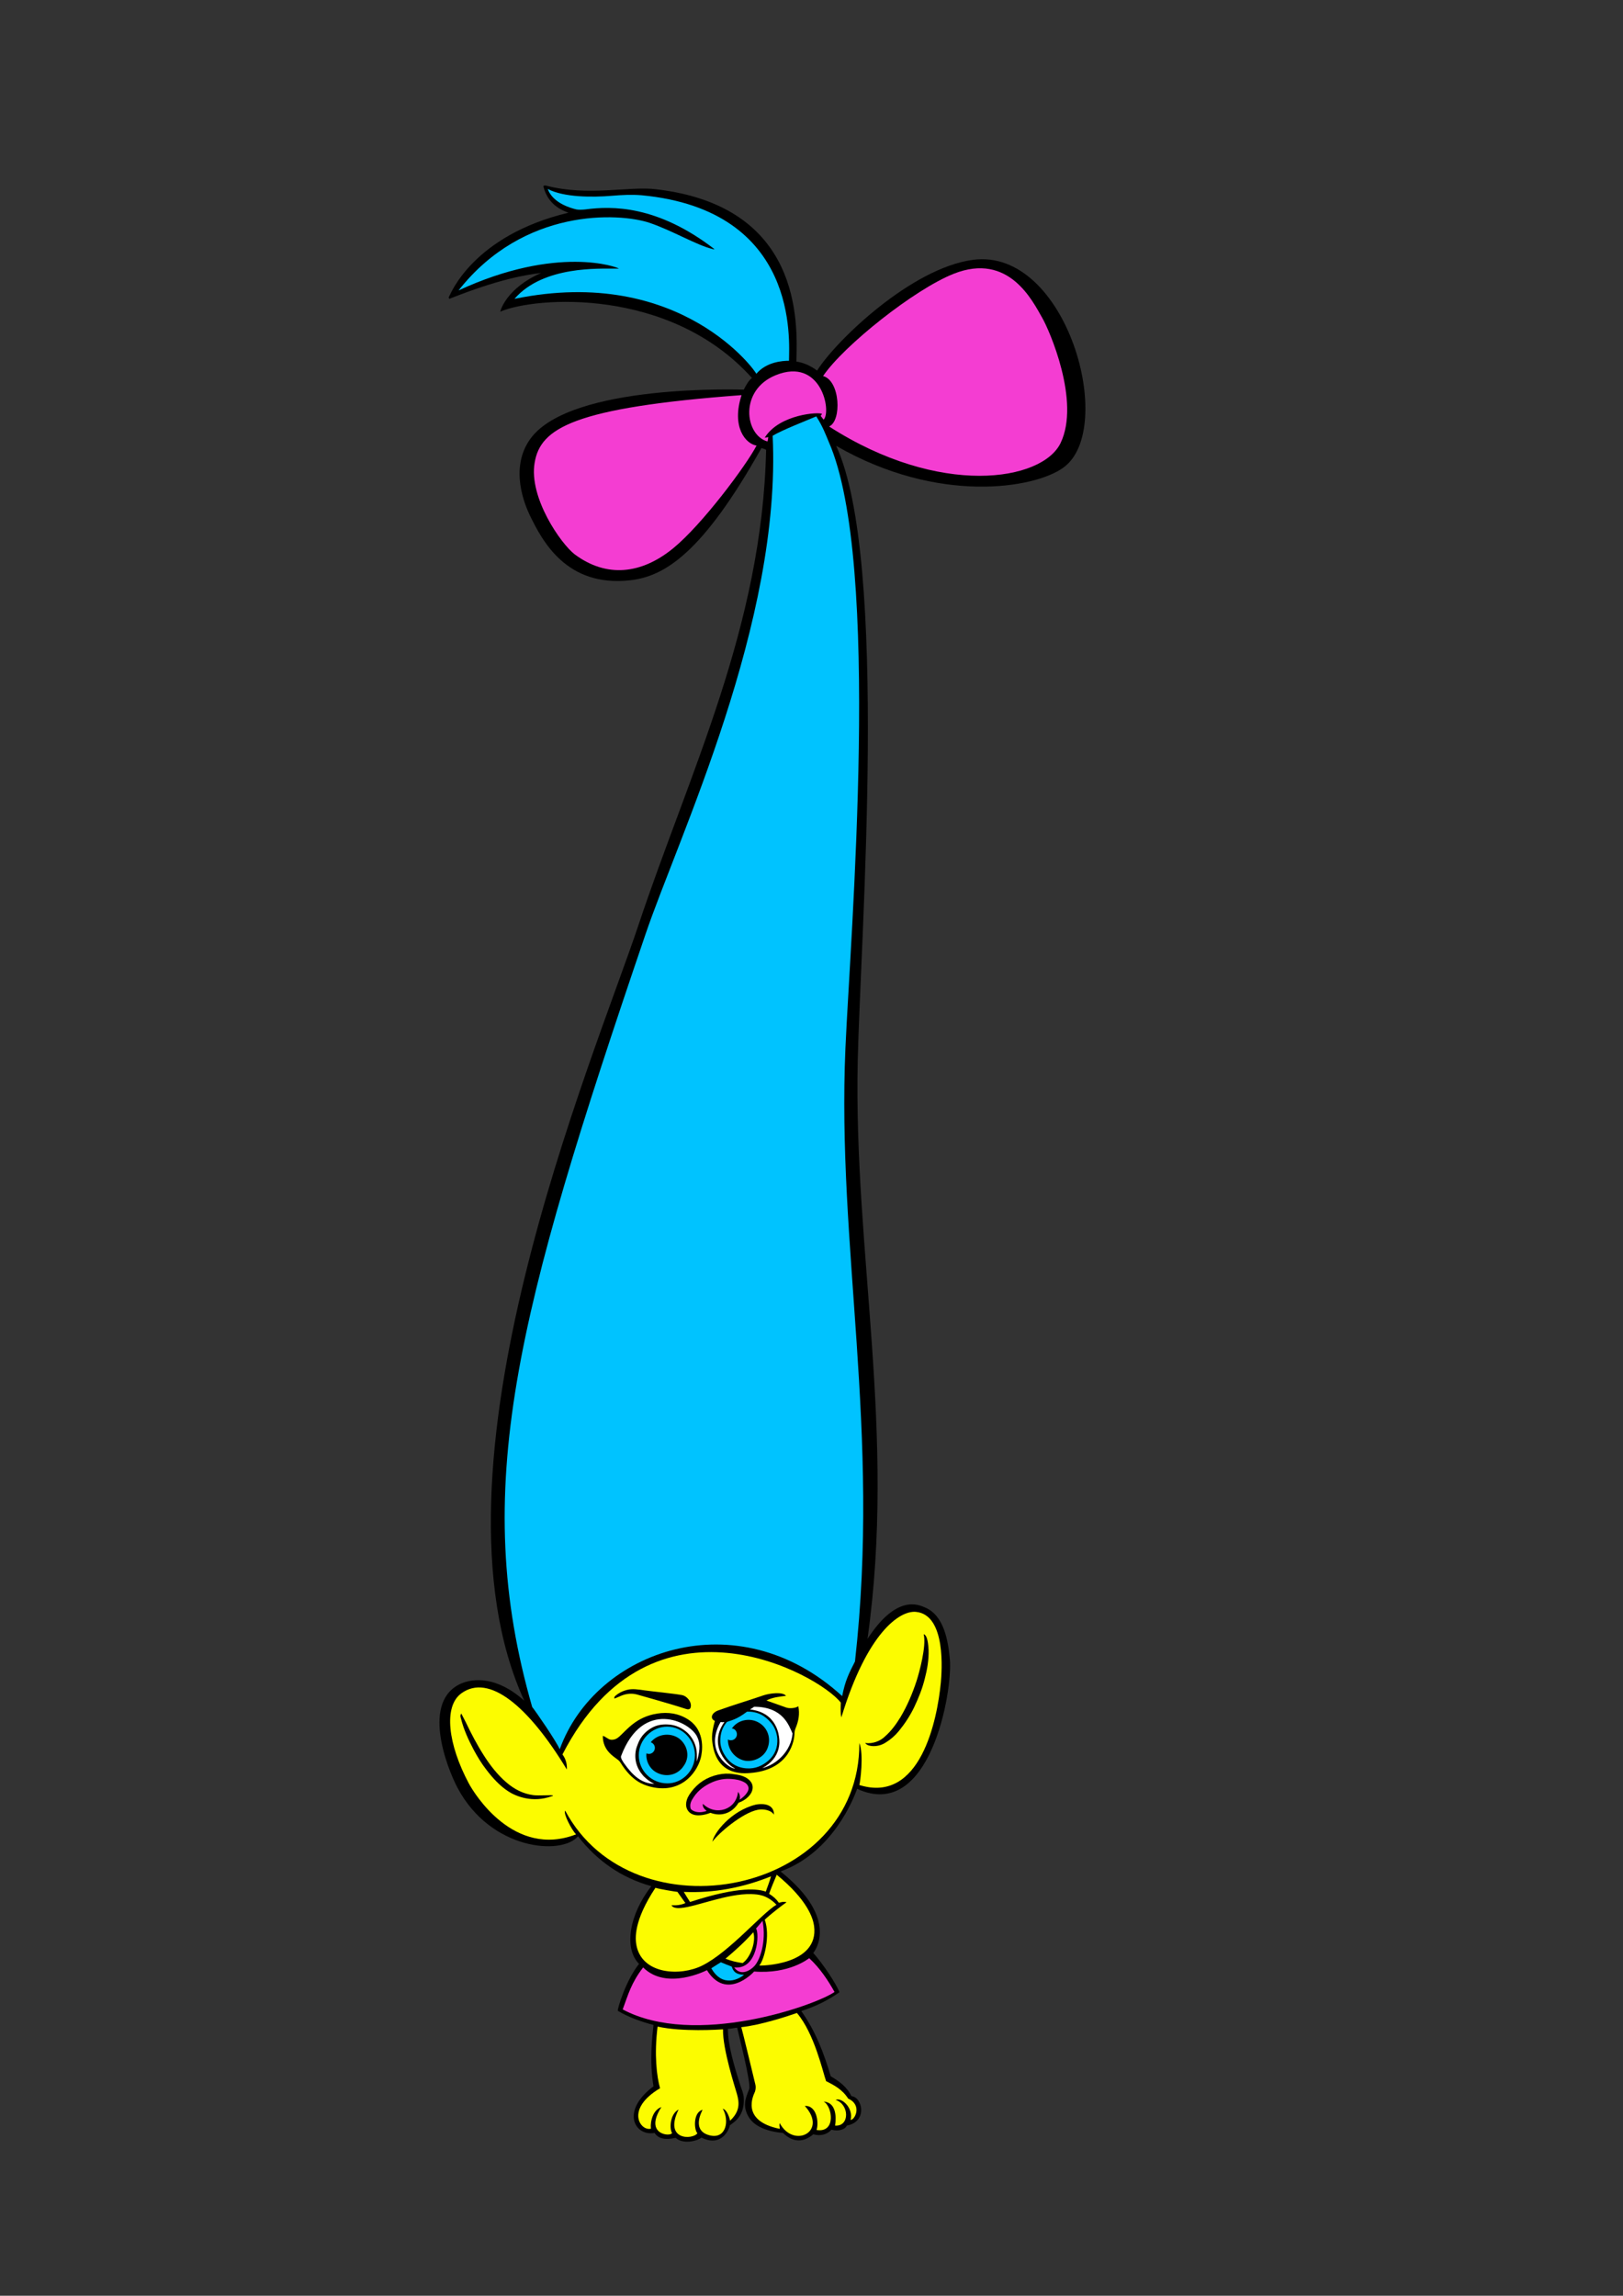 <?xml version="1.0" encoding="utf-8"?>
<!-- Generator: Adobe Illustrator 22.0.0, SVG Export Plug-In . SVG Version: 6.00 Build 0)  -->
<svg version="1.1" xmlns="http://www.w3.org/2000/svg" xmlns:xlink="http://www.w3.org/1999/xlink" x="0px" y="0px"
	 viewBox="0 0 595.3 841.9" style="enable-background:new 0 0 595.3 841.9;" xml:space="preserve">
<rect x="0" y="0" width="595.3" height="841.9" fill="#333333" stroke="none"/>
<style type="text/css">
	.st0{fill:#FCFC00;}
	.st1{fill:#FFFFFF;}
	.st2{fill:#F43DD2;}
	.st3{fill:#00C3FF;}
</style>
<g id="Слой_1">
	<path d="M356.8,95.3c-22.4,3-50,29.4-57.1,40.6c-2.3-1.7-4.8-2.9-7.6-3.3c0.5-14.9,1.8-57-51.5-63.2c-10-1.2-24.8,2.7-40.2-1.3
		c-0.4-0.1-0.8-0.2-1.1,0.2c1.8,7.6,8.3,9.3,9.2,9.7c-35,8.4-43.2,29.8-43.7,30.6c-0.2,0.3-0.3,0.5,0,1c18.1-7.2,27.9-8.8,33.7-9.5
		c-12.8,5.6-15,13.9-15,14.2c12.6-5.5,62.2-9.2,92.3,24.3c-1.2,1-1.9,2.2-3,4.3c-0.6,0-63.1-2.3-78.1,17.8c-8.2,11-1.9,25-0.4,28.2
		c4.6,9.5,13.5,26.5,36.8,23.9c12.6-1.4,26.5-9.8,48.2-48.5c0.7,0.3,1.3,0.3,1.7,0.7c-1.4,64.8-28.2,118.4-46.8,174.2
		c-16.5,49.4-80.7,199.6-41.9,284.5c-10.1-9.1-18.6-8.1-22.7-6.5c-15.4,6.2-5.7,31-1.8,38.4c12.2,23,38.3,24.9,44.2,17.8
		c6.9,8.9,15.8,15.2,26.9,18.3c-8.2,10.5-10.1,22.9-4.5,28.5c-4.7,5.8-7.9,16.2-7.8,17.2c4,2.4,8.6,4,13.1,5.2
		c-0.4,3.8-1.6,13.1,0,22.5c-12.1,9-7,18.4,0.4,17.1c2,3.2,6.5,2,7.7,1.8c3,2.6,8.2,1,9.5-0.1c7.4,3.7,10.2-3.1,10.4-4.5
		c1.6-1.2,5.5-3.4,5.1-10.1c-0.1-1.7-0.7-2.9-1.2-4.4c-2.4-7.5-4.7-15.3-4.6-20.9c1.5,0,2-0.3,3.4-0.4c0.1,0.9,5.2,20.3,4.4,22.5
		c-0.6,1.5-1.4,3.4-1.5,5c-0.2,1.9,0.4,3.8,1.4,5.4c0.9,1.4,3.6,4.9,12.5,5.7c3.5,3.4,7.3,3.7,11.1,0.5c2.6,0.7,4.9,0.2,6.7-1.7
		c2.4,0.7,5,0,5.6-1.5c7.7-1.4,5.8-10.4,1.7-10.8c-1.7-3.5-4.6-5.5-7.6-7.3c-2.5-8.5-5.6-16.6-10.8-23.9c5.5-1.8,9.7-3.9,14-6.9
		c-1-2.8-6-10.4-9.6-14.4c0.2-0.3,10.2-12.1-12-29.9c19.4-7,27-27.3,28.1-30.3c26.9,12.4,35.1-36.2,34-47.5
		c-0.6-6.6-2.1-16.1-9.1-19c-2.5-1.1-10.5-4.8-21.1,11.5c10.6-75.7-5.1-141.2-3.6-211.8c1-45.1,11.5-183.7-7.9-225.7
		c37.5,21.6,72.9,15.6,83.3,8C409.8,157.4,391.3,90.6,356.8,95.3z"/>
</g>
<g id="Слой_2">
	<path class="st0" d="M292.3,738.2c6.4,7.5,9.5,21.6,10.7,25c3,1.5,6,3.1,8.1,6.4c5.3,2.4,2.4,7.9,0.9,7.8c1.1-4.5-3.5-8.4-5.5-7.3
		c5,1.5,5.3,9.8-0.2,9.4c0-0.2,1.6-8.4-4.2-8.8c3.2,1.6,4.7,11.6-2.6,10.4c0.9-2.7,0.1-9.1-4.3-8.8c8.6,9.4-4.1,15.8-9.2,6.3
		c-0.3,1.1,0.1,1.4,0,2.1c-14.7-3-9.5-12.6-9.1-13.6c0.3-0.9,0.4-1.9,0.1-2.9c-1.1-4.6-4.4-18.3-5.1-20.8
		C278.8,742.7,288.9,739.4,292.3,738.2z M265.2,744.2c-1.7,0.1-14.8,1-24-1c-1.3,10.3-0.3,18.4,0.9,22.6c-13.1,7.8-7,16-3.3,14.8
		c-0.3-0.5-0.2-6.5,3.8-7.9c-6.6,10.2,3.5,11,3.9,9.5c-1-1.5-0.8-6.9,2.4-8.6c-5.6,11.5,5.3,11.1,6.9,8.7c-1.2-1.1-1.7-7.6,1.9-8.6
		c-0.1,0.3-4.4,7.7,2.7,9.4c6,1.4,7.2-5.5,4.7-9.8c1.8,0.5,2.6,4,2.7,4.4c3.7-3.5,3.4-6.6,2.5-9.8
		C269.8,766.1,265,751.4,265.2,744.2z M276.3,708.6c-3.3,3.7-6.3,6.4-10.2,9.7c2.1,0.8,4,1.3,6.3,1.6
		C275.3,717.9,277.4,711.9,276.3,708.6z M282.1,694.5c1.5,0.9,2.7,2,3.6,3.3c1-0.3,1.8-0.5,2.8-0.2c-1.5,1-5.9,4.4-8,6.4
		c2.1,5.8-0.2,14.8-2,16.8c0.3,0.1,22,0,20.1-14.5c-0.4-2.9-2.4-9.5-13.7-18.8C283.9,689.9,282.9,692.2,282.1,694.5z M280.9,693.7
		c0.3-1,1.4-3.7,1.9-5.6c-10.3,4.1-20.8,6.2-32,5.7c0.8,1.3,1.5,2.5,2.3,3.7C271.5,691.5,278.3,692.8,280.9,693.7z M257.6,720.8
		c10-5,21.8-19.1,27.2-22.3c-3.6-3.7-6.8-3.8-9.3-3.9c-8.9-0.2-20,4.6-25.7,5.1c-1.1,0.1-3,0.1-3.5-1c1.9,0.1,3.5-0.1,5.1-0.8
		c-0.8-1.2-2.2-3-2.9-4.1c-0.9-0.1-6.5-1-8.1-1.5c-8,12.1-7.5,18.6-6.9,21.4C235.8,724.1,249.6,724.8,257.6,720.8z M308.6,629.8
		c9.5-31.2,21.4-39.2,27.3-38.7c11.3,1,9.5,22.2,9.2,25.8c-1.3,13.8-7.5,44.7-29.9,37.7c0.3-0.9,1.7-11.3,0-15.4
		c0.3,55.8-82.8,71.8-107.9,24.8c-0.8,1,2.4,7.1,4,8.7c-22.8,8.8-37.3-14.9-39.3-18.6c-7.7-14.4-9.4-28.3-2.8-33.1
		c10.1-7.4,24.6,4.6,38.7,27.9c0.1-1,0-3.5-1.6-5.5c32.8-63.7,94.2-29.3,102.1-19C308.4,625.4,308.2,628.1,308.6,629.8z
		 M202.8,658.4c-0.5-0.2-5.3,0.2-7.3-0.1c-3.7-0.5-6.9-2.2-9.7-4.6c-3.3-2.8-6-6.3-8.3-9.9c-2.5-3.9-4.7-8.1-6.7-12.3
		c-0.5-1-1.1-2.1-1.6-3.1c-0.5,0.7-0.3,1.3-0.1,1.9c1,4,2.7,7.7,4.6,11.3c1.4,2.6,2.9,5.1,4.7,7.4c2.3,3,4.8,5.8,8,7.9
		c2.7,1.8,8.9,4.4,16,1.8C202.5,658.8,202.8,658.6,202.8,658.4z M225.4,622.9c0.9-0.4,1.8-0.7,2.6-1.1c1.8-0.7,3.7-0.9,5.6-0.4
		c1.3,0.4,10.9,3,18,5.3c0.6,0.2,1.5,0.3,1.7-0.5c0.6-1.9-1.3-4.3-3.3-4.6c-2.7-0.5-11.5-1.4-13.5-1.7c-2.2-0.3-4.5-0.7-6.4-0.2
		c-1.7,0.4-3.3,1.2-4.6,2.4C225.4,622.4,225.2,622.5,225.4,622.9z M257,644.8c0.5-1.8,2.1-10-4.7-14.3c-3.5-2.2-7.3-2.7-11.2-2.1
		c-7.7,1.2-11.1,5.9-13.9,8.4c-0.9,0.8-1.8,1.3-3.1,1.2c-1.1-0.1-2.1-1.3-3-1.4c0,5.3,3.8,7.4,5.6,8.8c0.4,0.3,0.7,0.7,0.9,1
		c4.3,7,8.6,8.1,10.5,8.7C249.4,658.2,255.5,650.4,257,644.8z M260.6,664.8c4,1.5,8,0.1,10.3-3.7c3.1-1.1,4.5-3.1,4.9-4.2
		c1-2.7-1-4.3-2-4.9c-1.5-0.9-3.2-1.2-4.9-1.4c-1.8-0.3-3.7-0.2-5.5,0.2c-4.1,0.9-7.4,3-9.9,6.4c-0.9,1.2-1.6,2.4-1.8,3.9
		c-0.3,1.9,0.7,3.7,2.5,4.3C255.4,665.9,257.8,665.9,260.6,664.8z M283.9,665.5c0-4.6-5.3-4-6.7-3.7c-9,2.2-15.4,10.4-15.9,13.6
		c2.2-3.1,11-10.6,16.6-11.7C279.8,663.3,282.8,663.7,283.9,665.5z M292.8,625.7c-0.6,0.6-3,1-4.4,0.5s-6.2-2.2-7.3-2.6
		c2.4-1.2,4.8-1.4,7.2-1.7c-1.2-1.6-6.1-0.9-8.2-0.2c-5.5,1.9-11.3,3.6-16.8,5.6c-2.3,0.9-3,2.9-1.1,3.8c-0.4,1.5-1.4,5.1-0.9,7.9
		c1.6,13.1,12.6,11.3,14.9,11.1c13.9-1.6,15.1-12.3,15.2-14.1c0-0.8,0.1-1.5,0.4-2.2C292.9,631.2,293.4,628.5,292.8,625.7z
		 M317.3,639.2c0.7,0.8,1.5,1,2.4,1.1c1.8,0.2,3.7-0.3,5.2-1.3c1.8-1.1,3.4-2.5,4.8-4.2c2.2-2.7,4.1-5.6,5.6-8.7
		c1.6-3.4,3-6.8,3.9-10.5c0.9-3.4,1.5-6.9,1.4-10.5c-0.1-1.6-0.3-5.4-1.8-5.8c1.1,4.3-1.7,14.3-2.6,17.1c-1.5,4.6-3.4,9.1-5.9,13.3
		c-1.6,2.6-3.4,5.1-5.7,7.1C323,638.4,320.2,639.6,317.3,639.2z"/>
</g>
<g id="Слой_3_1_">
	<path class="st1" d="M269.6,648.5c-0.9,0.7-11.8-5.6-5.3-17c0.6,0.1,0.6,0.1,1.4,0C259.4,640.4,267.3,647.7,269.6,648.5z
		 M276.6,625.9c-0.5,0.4-0.7,0.5-1.5,1c10,1.1,10.6,9.7,10.7,10.6c0.1,0.9,0.9,7.1-6.2,10.9c5.1-1.2,10.6-6.2,11.1-12.7
		C289.4,632.9,287.3,625.9,276.6,625.9z M236,651.3c-2.5-2.8-3.5-6.1-2.7-9.8c0.2-0.8,0.5-1.5,0.8-2.3c1-2.5,2.8-4.4,5.2-5.7
		c1.7-0.9,3.6-1.2,5.6-1.1c2.8,0.1,5.2,1.2,7.2,3c2.2,2.1,3.4,4.8,3.5,7.9c0,0.9,0,1.7,0,2.7c1.5-5,1-7.2,0.1-9.1
		c-2.6-5.6-19.9-14.1-27.9,7.1c-0.2,0.6,0.4,1.6,1,2.5c3.4,4.8,6.5,7.5,11.2,7.7C238.5,653.5,237.2,652.5,236,651.3z"/>
</g>
<g id="Слой_4_1_">
	<path class="st2" d="M257.8,661.5c-0.2,1.3,0.7,2,1.4,2.6c-3.7,1.3-5.8-0.4-5.9-0.9c-0.4-1.7,0.3-2.9,1.1-4.1
		c1.7-2.6,4.1-4.3,6.8-5.5c2.3-1,4.6-1.4,7.1-1.2c1.6,0.1,3.3,0.4,4.7,1.2c0.4,0.2,2.2,1.3,1.3,3.3c-0.7,1.3-1.7,2.2-3,3.1
		c0.2-1,0.1-2-0.6-2.9C270.1,663.7,262.5,666.1,257.8,661.5z M349.8,100.4c-14.4,5.7-40.4,26.4-47.9,37.5c6.3,1.7,6.9,16.5,2.2,18.5
		c40.6,26.1,78.1,20.1,84.9,6.1c7.4-15.3-4.2-41.6-6.7-45.9C378.7,110.3,370,92.4,349.8,100.4z M279.7,704.4
		c-0.8,0.9-1.7,2.1-2.4,2.8c1.3,1.8,0.7,15.2-8,14.3c2.4,3.4,6,1,7.3-0.4C278.6,719.1,281.2,712.3,279.7,704.4z M281.8,160.3
		c-0.4,0.1-0.7,0.1-1.3,0.2c5.4-8.7,20.2-9.5,21-8.7c-0.2,0.3-0.3,0.5-0.5,0.7c0.4,0.5,0.7,0.9,1.1,1.4c3-3-0.9-23.1-17.6-16.3
		c-13.5,5.5-11.3,22-3,24.3C281.7,161.3,281.7,160.9,281.8,160.3z M272,144.9c-61.7,4.6-73.8,12.1-75.9,24.8
		c-2.2,12.8,9.7,29.8,14.7,33.6c11.7,8.7,24.5,7.3,36.2-2.3c10.6-8.7,26.7-30.3,30.5-37.6C273.5,162.8,268.2,156.6,272,144.9z
		 M296.8,718.1c-0.3,0.2-7.3,5.9-20.2,4.9c-0.3,0.4-10.2,10.9-17.3-0.5c-0.2,0.1-14.8,7.6-23.4-1c-4.4,5.7-5.5,10-7.5,15.4
		c26.4,14.1,70.5-1.4,77.7-6.4C303.8,726.4,300.9,721.9,296.8,718.1z"/>
</g>
<g id="Слой_5_1_">
	<path class="st3" d="M282.9,631.9c-2.3-2.8-5.1-4.3-8.9-4.2c-3.9,3-6,3.2-7.4,3.8c-1.7,2-2.4,4.3-2.4,6.9c0,1.9,0.6,3.6,1.6,5.2
		c1.8,3,4.6,4.7,8.1,4.9c3.1,0.2,5.7-0.9,8-2.9c2.4-2.1,3.4-4.9,3.2-8.1C284.9,635.4,284.2,633.5,282.9,631.9z M281.7,640.6
		c-1.1,3.7-5,5.6-8.4,5.1c-3.7-0.7-6.4-4.1-6.3-7.8c0.3,0.2,0.7,0.3,1.1,0.3c1.2,0,2.2-1,2.2-2.2c0-1-0.7-2-1.7-2.1
		c-0.1,0-0.1,0-0.2,0c0,0,0-0.1,0.1-0.1c2-2.9,6-3.9,9.2-2.4C281.2,633,282.9,636.9,281.7,640.6z M272.9,724.2
		c-1.6,1.4-7.8,5-12-2.4c2.5-1.6,2.4-1.5,3.5-2.2c1.4,0.6,2.7,1.1,4,1.6C269,723.1,270,724.1,272.9,724.2z M313.6,609.3
		c-2.3,4.5-3.6,7.1-4.7,12.7c-38.4-35.2-90.4-17-103.6,19.5c-1.4-3.2-9-14.2-10.1-15.5c-22.9-79.8-5.9-144,41.5-283.2
		c12.2-36,50-114.6,46.7-183c3.7-2.2,12.5-5.6,16-7.1c2.4,3.7,3.5,6.8,4.6,9.4c19.4,44.2,7.9,181.1,6.1,222.2
		C306.9,457.4,323.1,524.7,313.6,609.3z M168.2,106.5c23.9-30.4,58.8-28.5,70-24.8c8.3,2.8,17.5,8.3,23.1,9.6
		c0.1,0.1,0.4,0.1,0.8,0.1c-21-16.2-37.7-15.9-47.4-14.6c-1,0.1-2.3,0.2-3.3,0c-2.1-0.5-8.6-2.3-10.5-7.5c5.9,3.1,16.4,3.1,23.5,2.5
		c3.7-0.3,7.2-0.5,10.9-0.2c58.1,5.5,54.1,53.7,54.1,60.7c-2.4,0-8.3,0.4-12,4.8c0.3-0.3-27.5-40.1-88.7-27.5
		c10.6-12.3,31.7-11,36.5-11.1c0.3,0,1.4,0,1.8,0C226.6,98,204.5,89.7,168.2,106.5z M244.7,633.2c-5.6,0-10.4,4.8-10.4,10.5
		c0,5.6,4.6,10.3,10.5,10.3c5.2,0,10-4.3,10.1-10.3C254.9,638.1,250.4,633.2,244.7,633.2z M250.7,647.7c-2.2,3.3-6.4,4.2-9.9,2.3
		c-2.5-1.3-4-4.3-3.7-7c0,0,0,0,0,0c0.3,0.1,0.6,0.2,0.9,0.2c1.2,0,2.2-1,2.2-2.2c0-0.9-0.5-1.6-1.3-2c-0.1,0,0,0-0.2-0.1
		c2.8-3.4,7.8-3.5,10.7-1.1C252.3,640.3,253.1,644.5,250.7,647.7z"/>
</g>
</svg>
